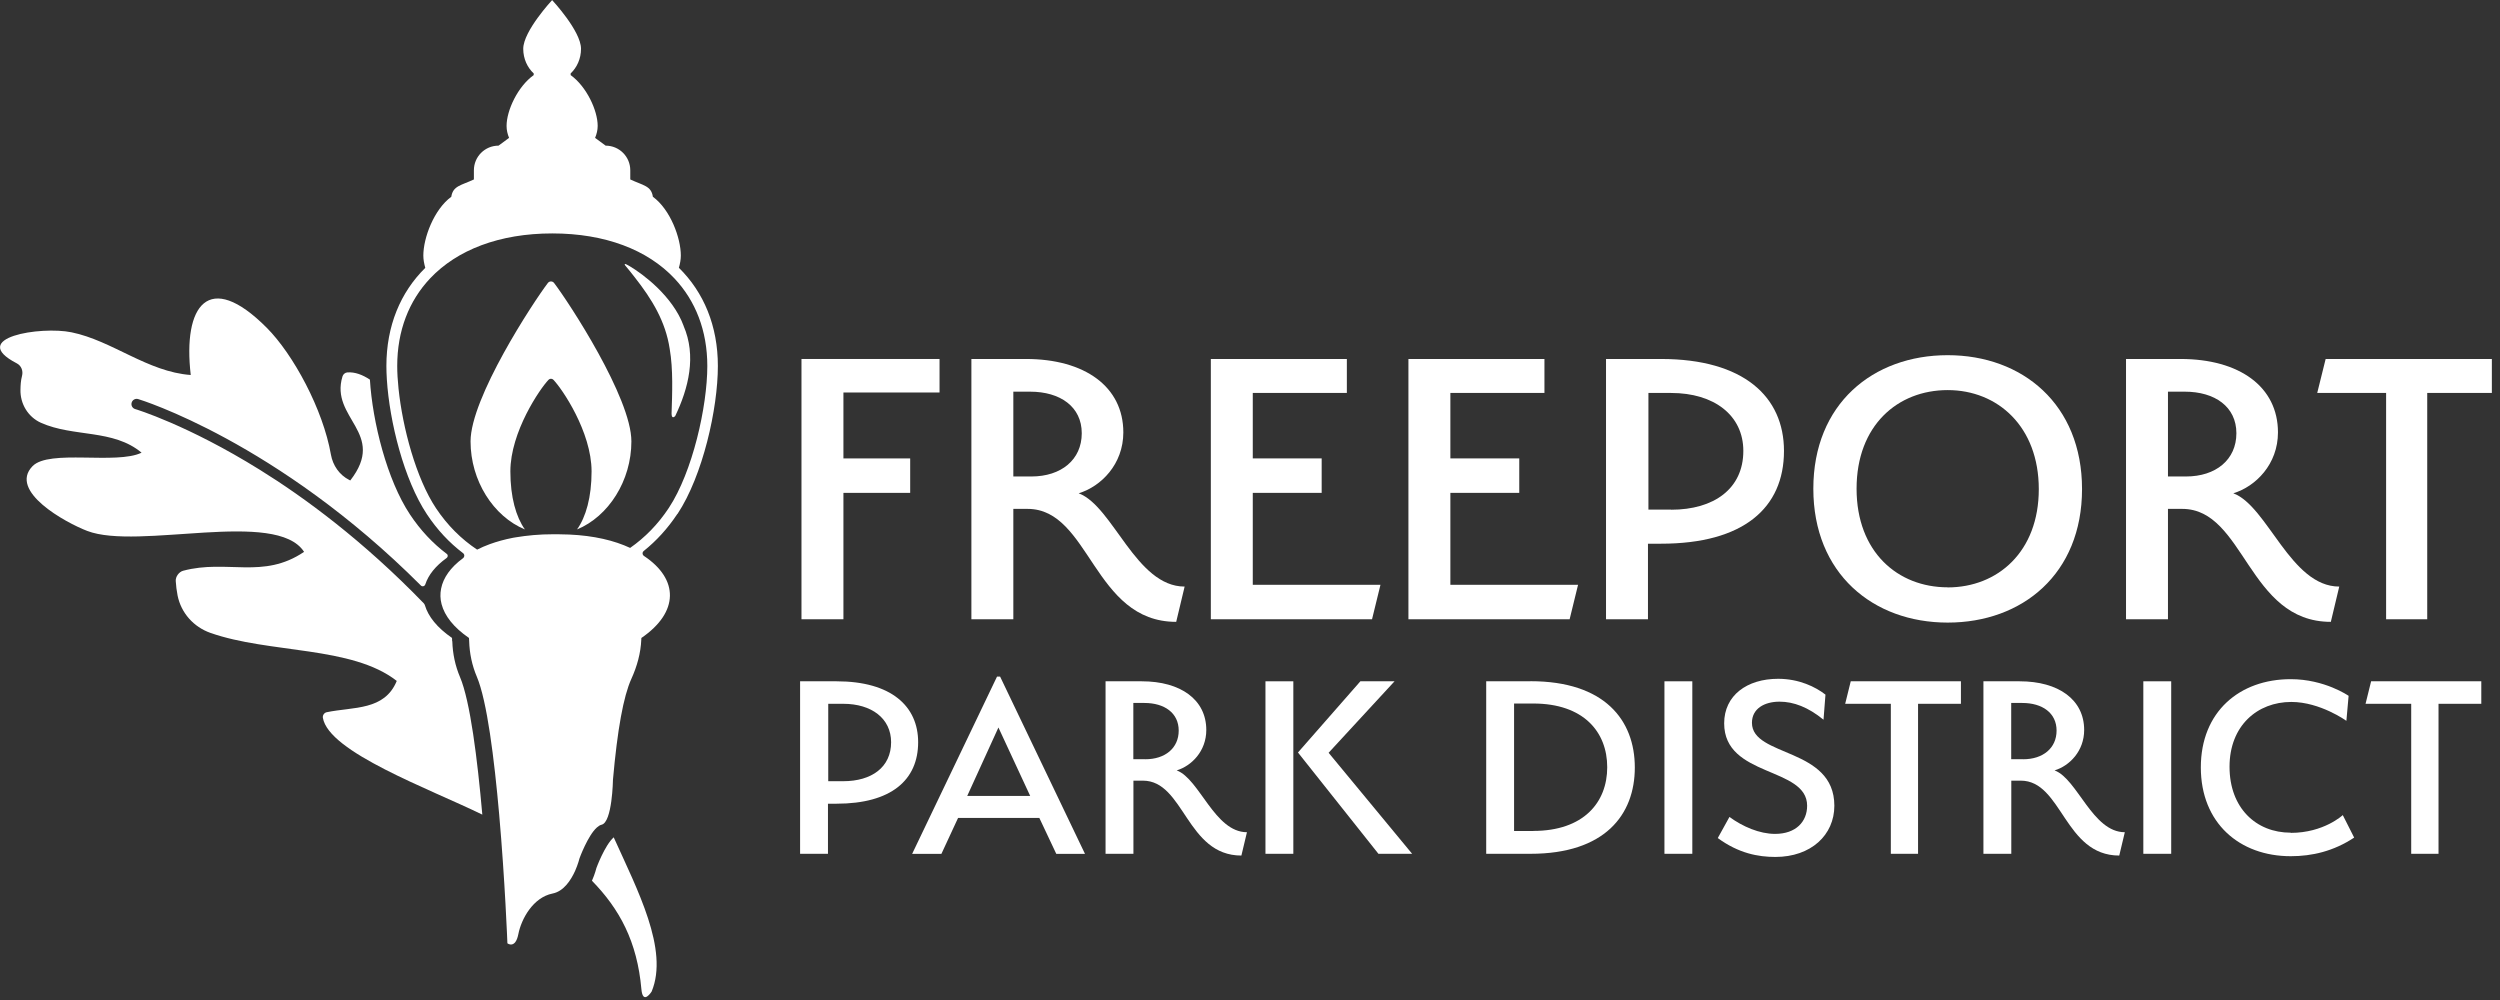 <?xml version="1.0" encoding="UTF-8"?> <svg xmlns="http://www.w3.org/2000/svg" width="270" height="108" viewBox="0 0 270 108" fill="none"><rect x="0" y="0" width="270" height="108" fill="#333333" stroke="none"/><g clip-path="url(#clip0_1_219)"><path d="M64.41 93.75C64.41 93.75 64.26 94.38 63.93 95.12C66.91 98.17 68.82 101.69 69.27 106.83C69.43 108.61 70.38 107.08 70.38 107.08C72.25 102.57 68.84 96.1 66.28 90.43C65.3 91.31 64.41 93.75 64.41 93.75Z" fill="white"></path><path d="M48.83 69.23C48.83 69.02 48.82 68.89 48.81 68.89C47.21 67.79 46.25 66.58 45.89 65.37C45.87 65.29 45.82 65.22 45.77 65.16C39.21 58.38 32.87 53.72 28.05 50.73C20.25 45.88 14.65 44.19 14.6 44.18C14.3 44.09 14.13 43.78 14.22 43.48C14.31 43.18 14.62 43.01 14.92 43.1C15.1 43.15 29.92 47.69 45.46 63.24C45.61 63.39 45.86 63.32 45.93 63.12C46.26 62.1 47.04 61.12 48.24 60.26C48.39 60.15 48.4 59.93 48.25 59.82C46.74 58.68 45.4 57.26 44.27 55.55C41.8 51.83 40.23 45.58 39.95 41C39.15 40.47 38.33 40.16 37.51 40.22C37.27 40.24 37.06 40.42 36.99 40.65C35.59 45.19 41.83 46.75 37.83 51.89C37.79 51.87 37.75 51.85 37.71 51.83C36.65 51.29 35.95 50.27 35.74 49.1C34.89 44.22 31.68 38.28 28.81 35.4C22.5 29.06 19.73 33.02 20.6 40.5C15.93 40.16 12.12 36.79 7.73 35.89C4.41 35.2 -3.55 36.46 1.81 39.24C2.3 39.49 2.52 40.05 2.38 40.59C2.24 41.13 2.22 41.6 2.21 42.08C2.17 43.6 3.02 45.03 4.42 45.66C7.96 47.24 12.22 46.32 15.29 48.89C12.56 50.21 5.31 48.49 3.51 50.35C0.9 53.04 7.05 56.43 9.42 57.34C14.95 59.46 29.83 54.94 32.84 59.6C28.42 62.6 24.52 60.38 19.78 61.64C19.33 61.76 18.95 62.28 18.98 62.75C19.01 63.28 19.08 63.8 19.18 64.32C19.56 66.2 20.91 67.71 22.72 68.35C29.11 70.6 38 69.74 42.85 73.54C41.53 76.76 38.19 76.32 35.28 76.92C35.01 76.98 34.83 77.25 34.87 77.52C35.49 81.23 46.34 85.17 52.09 87.98C51.56 81.96 50.78 75.71 49.68 73.12C49.16 71.9 48.89 70.59 48.85 69.27L48.83 69.23Z" fill="white"></path><path d="M86.56 66.88H91.09V53.23H98.3V49.51H91.09V42.39H101.47V38.77H86.56V66.88Z" fill="white"></path><path d="M116.51 53.27C118.91 52.54 121.32 50.14 121.32 46.7C121.32 41.76 117.15 38.77 110.8 38.77H104.91V66.88H109.44V54.96H110.98C117.74 54.96 118.05 67.16 127.03 67.16L127.94 63.35C122.68 63.35 120.23 54.69 116.51 53.28V53.27ZM111.39 51.46H109.44V42.3H111.25C114.51 42.3 116.83 43.93 116.83 46.79C116.83 49.65 114.61 51.46 111.39 51.46Z" fill="white"></path><path d="M135.3 53.23H142.74V49.51H135.3V42.44H145.46V38.77H130.77V66.88H148.18L149.09 63.16H135.3V53.23Z" fill="white"></path><path d="M156.64 53.23H164.08V49.51H156.64V42.44H166.8V38.77H152.11V66.88H169.52L170.43 63.16H156.64V53.23Z" fill="white"></path><path d="M179.39 38.77H173.45V66.88H177.98V58.72H179.39C188.28 58.72 192.67 54.87 192.67 48.7C192.67 42.85 188.32 38.77 179.39 38.77ZM180.48 55.04H178.03V42.44H180.48C185.11 42.44 188.28 44.84 188.28 48.7C188.28 52.78 185.11 55.05 180.48 55.05V55.04Z" fill="white"></path><path d="M210.35 38.36C202.28 38.36 195.84 43.62 195.84 52.78C195.84 61.94 202.28 67.24 210.35 67.24C218.42 67.24 224.86 61.98 224.86 52.82C224.86 43.66 218.42 38.36 210.35 38.36ZM210.35 63.43C204.96 63.43 200.51 59.62 200.51 52.78C200.51 45.94 204.95 42.13 210.35 42.13C215.75 42.13 220.19 46.07 220.19 52.83C220.19 59.59 215.75 63.44 210.35 63.44V63.43Z" fill="white"></path><path d="M241.21 53.27C243.61 52.54 246.02 50.14 246.02 46.7C246.02 41.76 241.85 38.77 235.5 38.77H229.61V66.88H234.14V54.96H235.68C242.44 54.96 242.75 67.16 251.73 67.16L252.64 63.35C247.38 63.35 244.93 54.69 241.21 53.28V53.27ZM236.09 51.46H234.14V42.3H235.95C239.21 42.3 241.53 43.93 241.53 46.79C241.53 49.65 239.31 51.46 236.09 51.46Z" fill="white"></path><path d="M251.17 38.77L250.26 42.44H257.7V66.88H262.14V42.44H269.12V38.77H251.17Z" fill="white"></path><path d="M90.35 73.58H86.41V92.21H89.42V86.8H90.35C96.24 86.8 99.16 84.25 99.16 80.16C99.16 76.28 96.27 73.58 90.35 73.58ZM91.07 84.37H89.45V76.01H91.07C94.14 76.01 96.24 77.6 96.24 80.16C96.24 82.86 94.14 84.37 91.07 84.37Z" fill="white"></path><path d="M107.68 73.07L98.51 92.22H101.67L103.47 88.34H112.25L114.08 92.22H117.18L108.01 73.07H107.68ZM104.46 85.96L107.83 78.57L111.26 85.96H104.47H104.46Z" fill="white"></path><path d="M127.09 83.2C128.68 82.72 130.28 81.13 130.28 78.84C130.28 75.56 127.51 73.58 123.31 73.58H119.4V92.21H122.41V84.31H123.43C127.91 84.31 128.12 92.4 134.07 92.4L134.67 89.88C131.18 89.88 129.56 84.14 127.1 83.21L127.09 83.2ZM123.69 81.99H122.4V75.92H123.6C125.76 75.92 127.3 77 127.3 78.9C127.3 80.8 125.83 82 123.69 82V81.99Z" fill="white"></path><path d="M139.68 73.58H136.67V92.21H139.68V73.58Z" fill="white"></path><path d="M150.61 73.58H146.92L140.18 81.27L148.87 92.21H152.51L143.49 81.3L150.61 73.58Z" fill="white"></path><path d="M165.29 73.58H160.51V92.21H165.29C173.32 92.21 176.56 88 176.56 82.89C176.56 77.78 173.31 73.57 165.29 73.57V73.58ZM165.59 89.75H163.52V75.98H165.59C171.03 75.98 173.58 79.05 173.58 82.86C173.58 86.67 171.02 89.74 165.59 89.74V89.75Z" fill="white"></path><path d="M182.77 73.58H179.76V92.21H182.77V73.58Z" fill="white"></path><path d="M189.21 78.06C189.21 76.53 190.56 75.78 192.19 75.78C193.72 75.78 195.29 76.38 196.94 77.73L197.15 75.02C196.07 74.18 194.29 73.31 192.04 73.31C188.67 73.31 186.21 75.11 186.21 78.12C186.21 83.98 195.17 82.78 195.17 87.02C195.17 88.73 193.97 90.06 191.71 90.06C190.03 90.06 188.22 89.28 186.78 88.23L185.52 90.51C187.77 92.16 189.88 92.55 191.74 92.55C195.59 92.55 198.11 90.18 198.11 87.02C198.11 80.68 189.21 81.79 189.21 78.06Z" fill="white"></path><path d="M199.28 76.01H204.21V92.21H207.15V76.01H211.78V73.58H199.88L199.28 76.01Z" fill="white"></path><path d="M221.9 83.2C223.49 82.72 225.09 81.13 225.09 78.84C225.09 75.56 222.32 73.58 218.12 73.58H214.21V92.21H217.22V84.31H218.24C222.72 84.31 222.93 92.4 228.88 92.4L229.48 89.88C225.99 89.88 224.37 84.14 221.91 83.21L221.9 83.2ZM218.5 81.99H217.21V75.92H218.41C220.57 75.92 222.11 77 222.11 78.9C222.11 80.8 220.64 82 218.5 82V81.99Z" fill="white"></path><path d="M234.49 73.58H231.48V92.21H234.49V73.58Z" fill="white"></path><path d="M247.4 89.93C243.64 89.93 240.79 87.25 240.79 82.81C240.79 78.37 243.8 75.81 247.46 75.81C250.58 75.81 253.41 77.85 253.41 77.85L253.65 75.15C253.65 75.15 251.07 73.35 247.4 73.35C241.87 73.35 237.69 76.87 237.69 82.88C237.69 88.89 241.87 92.47 247.4 92.47C249.71 92.47 252.03 91.93 254.25 90.46L253.02 88.03C253.02 88.03 250.98 89.95 247.4 89.95V89.93Z" fill="white"></path><path d="M256.08 73.58L255.48 76.01H260.41V92.21H263.36V76.01H267.98V73.58H256.08Z" fill="white"></path><path d="M59.25 41.01C59.39 40.87 59.62 40.87 59.76 41.01C60.69 41.96 63.89 46.64 63.89 50.91C63.89 53.69 63.28 55.83 62.32 57.18C65.73 55.77 68.19 51.91 68.19 47.67C68.19 42.96 61.44 32.66 59.84 30.56C59.67 30.34 59.34 30.34 59.17 30.56C57.57 32.67 50.82 42.96 50.82 47.67C50.82 51.91 53.28 55.77 56.69 57.18C55.73 55.83 55.12 53.69 55.12 50.91C55.12 46.65 58.32 41.97 59.25 41.01Z" fill="white"></path><path d="M73.18 55.49C75.9 51.37 77.53 44.14 77.53 39.53C77.53 35.19 76.01 31.57 73.32 28.92C73.44 28.49 73.53 28.05 73.53 27.6C73.53 25.7 72.4 22.63 70.51 21.25C70.34 20.06 69.45 20.03 68.07 19.38C68.07 19.37 68.07 19.36 68.07 19.35V18.39C68.07 16.92 66.88 15.73 65.41 15.73L64.27 14.89C64.44 14.48 64.55 14.05 64.55 13.6C64.55 11.93 63.35 9.35 61.63 8.11V7.93C62.31 7.29 62.75 6.34 62.75 5.27C62.75 3.35 59.63 0.01 59.63 0.01C59.63 0.01 56.51 3.36 56.51 5.27C56.51 6.35 56.96 7.3 57.64 7.93V8.11C55.91 9.35 54.71 11.93 54.71 13.6C54.71 14.05 54.81 14.48 54.98 14.89L53.84 15.73C52.37 15.73 51.18 16.92 51.18 18.39V19.35C51.18 19.35 51.18 19.37 51.18 19.38C49.8 20.03 48.92 20.06 48.74 21.25C46.86 22.63 45.72 25.7 45.72 27.6C45.72 28.05 45.81 28.49 45.93 28.93C43.24 31.58 41.73 35.2 41.73 39.54C41.73 39.99 41.75 40.48 41.78 40.98C42.07 45.56 43.63 51.81 46.1 55.53C47.21 57.21 48.53 58.62 50.01 59.74C50.2 59.88 50.18 60.15 50 60.29C48.66 61.27 47.87 62.4 47.64 63.57C47.53 64.12 47.54 64.68 47.69 65.25C48.02 66.51 48.99 67.76 50.65 68.9C50.65 68.9 50.66 69.04 50.67 69.24C50.71 70.57 50.98 71.87 51.5 73.09C52.6 75.69 53.38 81.94 53.91 87.95C54.54 95.08 54.8 101.88 54.8 101.88C54.8 101.88 55.66 102.53 55.98 100.89C56.3 99.25 57.57 96.92 59.68 96.5C60.89 96.26 61.66 95.05 62.11 94.06C62.44 93.31 62.59 92.69 62.59 92.69C62.59 92.69 63.48 90.25 64.46 89.37C64.63 89.22 64.8 89.11 64.97 89.07C66.13 88.81 66.2 84.21 66.2 84.21C66.68 78.8 67.33 75.2 68.19 73.31C68.8 71.97 69.2 70.54 69.26 69.07C69.26 68.96 69.26 68.9 69.27 68.9C73.36 66.1 73.3 62.54 69.56 60.05C69.36 59.92 69.34 59.65 69.53 59.5C70.89 58.41 72.11 57.08 73.15 55.51L73.18 55.49ZM68.07 59.18C66.34 58.37 64.15 57.85 61.47 57.73C61.07 57.71 60.67 57.7 60.25 57.7H59.75C59 57.7 58.29 57.73 57.61 57.79C56.94 57.85 56.31 57.93 55.71 58.03C55.61 58.05 55.51 58.07 55.41 58.08C54.49 58.26 53.66 58.49 52.89 58.77C52.41 58.95 51.95 59.14 51.53 59.36C49.83 58.23 48.33 56.75 47.09 54.89C44.94 51.66 43.48 46.21 43.04 41.96C42.95 41.09 42.9 40.27 42.9 39.53C42.9 35.71 44.17 32.49 46.45 30.07C49.37 26.98 53.94 25.21 59.65 25.21C65.36 25.21 69.93 26.98 72.84 30.07C75.12 32.49 76.39 35.71 76.39 39.53C76.39 43.88 74.8 50.97 72.23 54.86C71.06 56.63 69.65 58.06 68.06 59.17L68.07 59.18Z" fill="white"></path><path d="M73.83 35.19C73.24 33.58 72.14 32.19 71.02 31.09C69.88 29.98 68.72 29.17 68.01 28.75C67.84 28.66 67.33 28.33 67.5 28.63L67.53 28.68C67.88 29.09 68.21 29.51 68.53 29.92C70.41 32.31 71.88 34.7 72.33 37.69C72.71 39.88 72.6 42.52 72.53 44.65C72.53 45.24 72.79 45.06 72.92 44.94C74.36 41.94 75.24 38.44 73.82 35.18L73.83 35.19Z" fill="white"></path></g><defs><clipPath id="clip0_1_219"><rect width="269.12" height="107.7" fill="white"></rect></clipPath></defs></svg> 